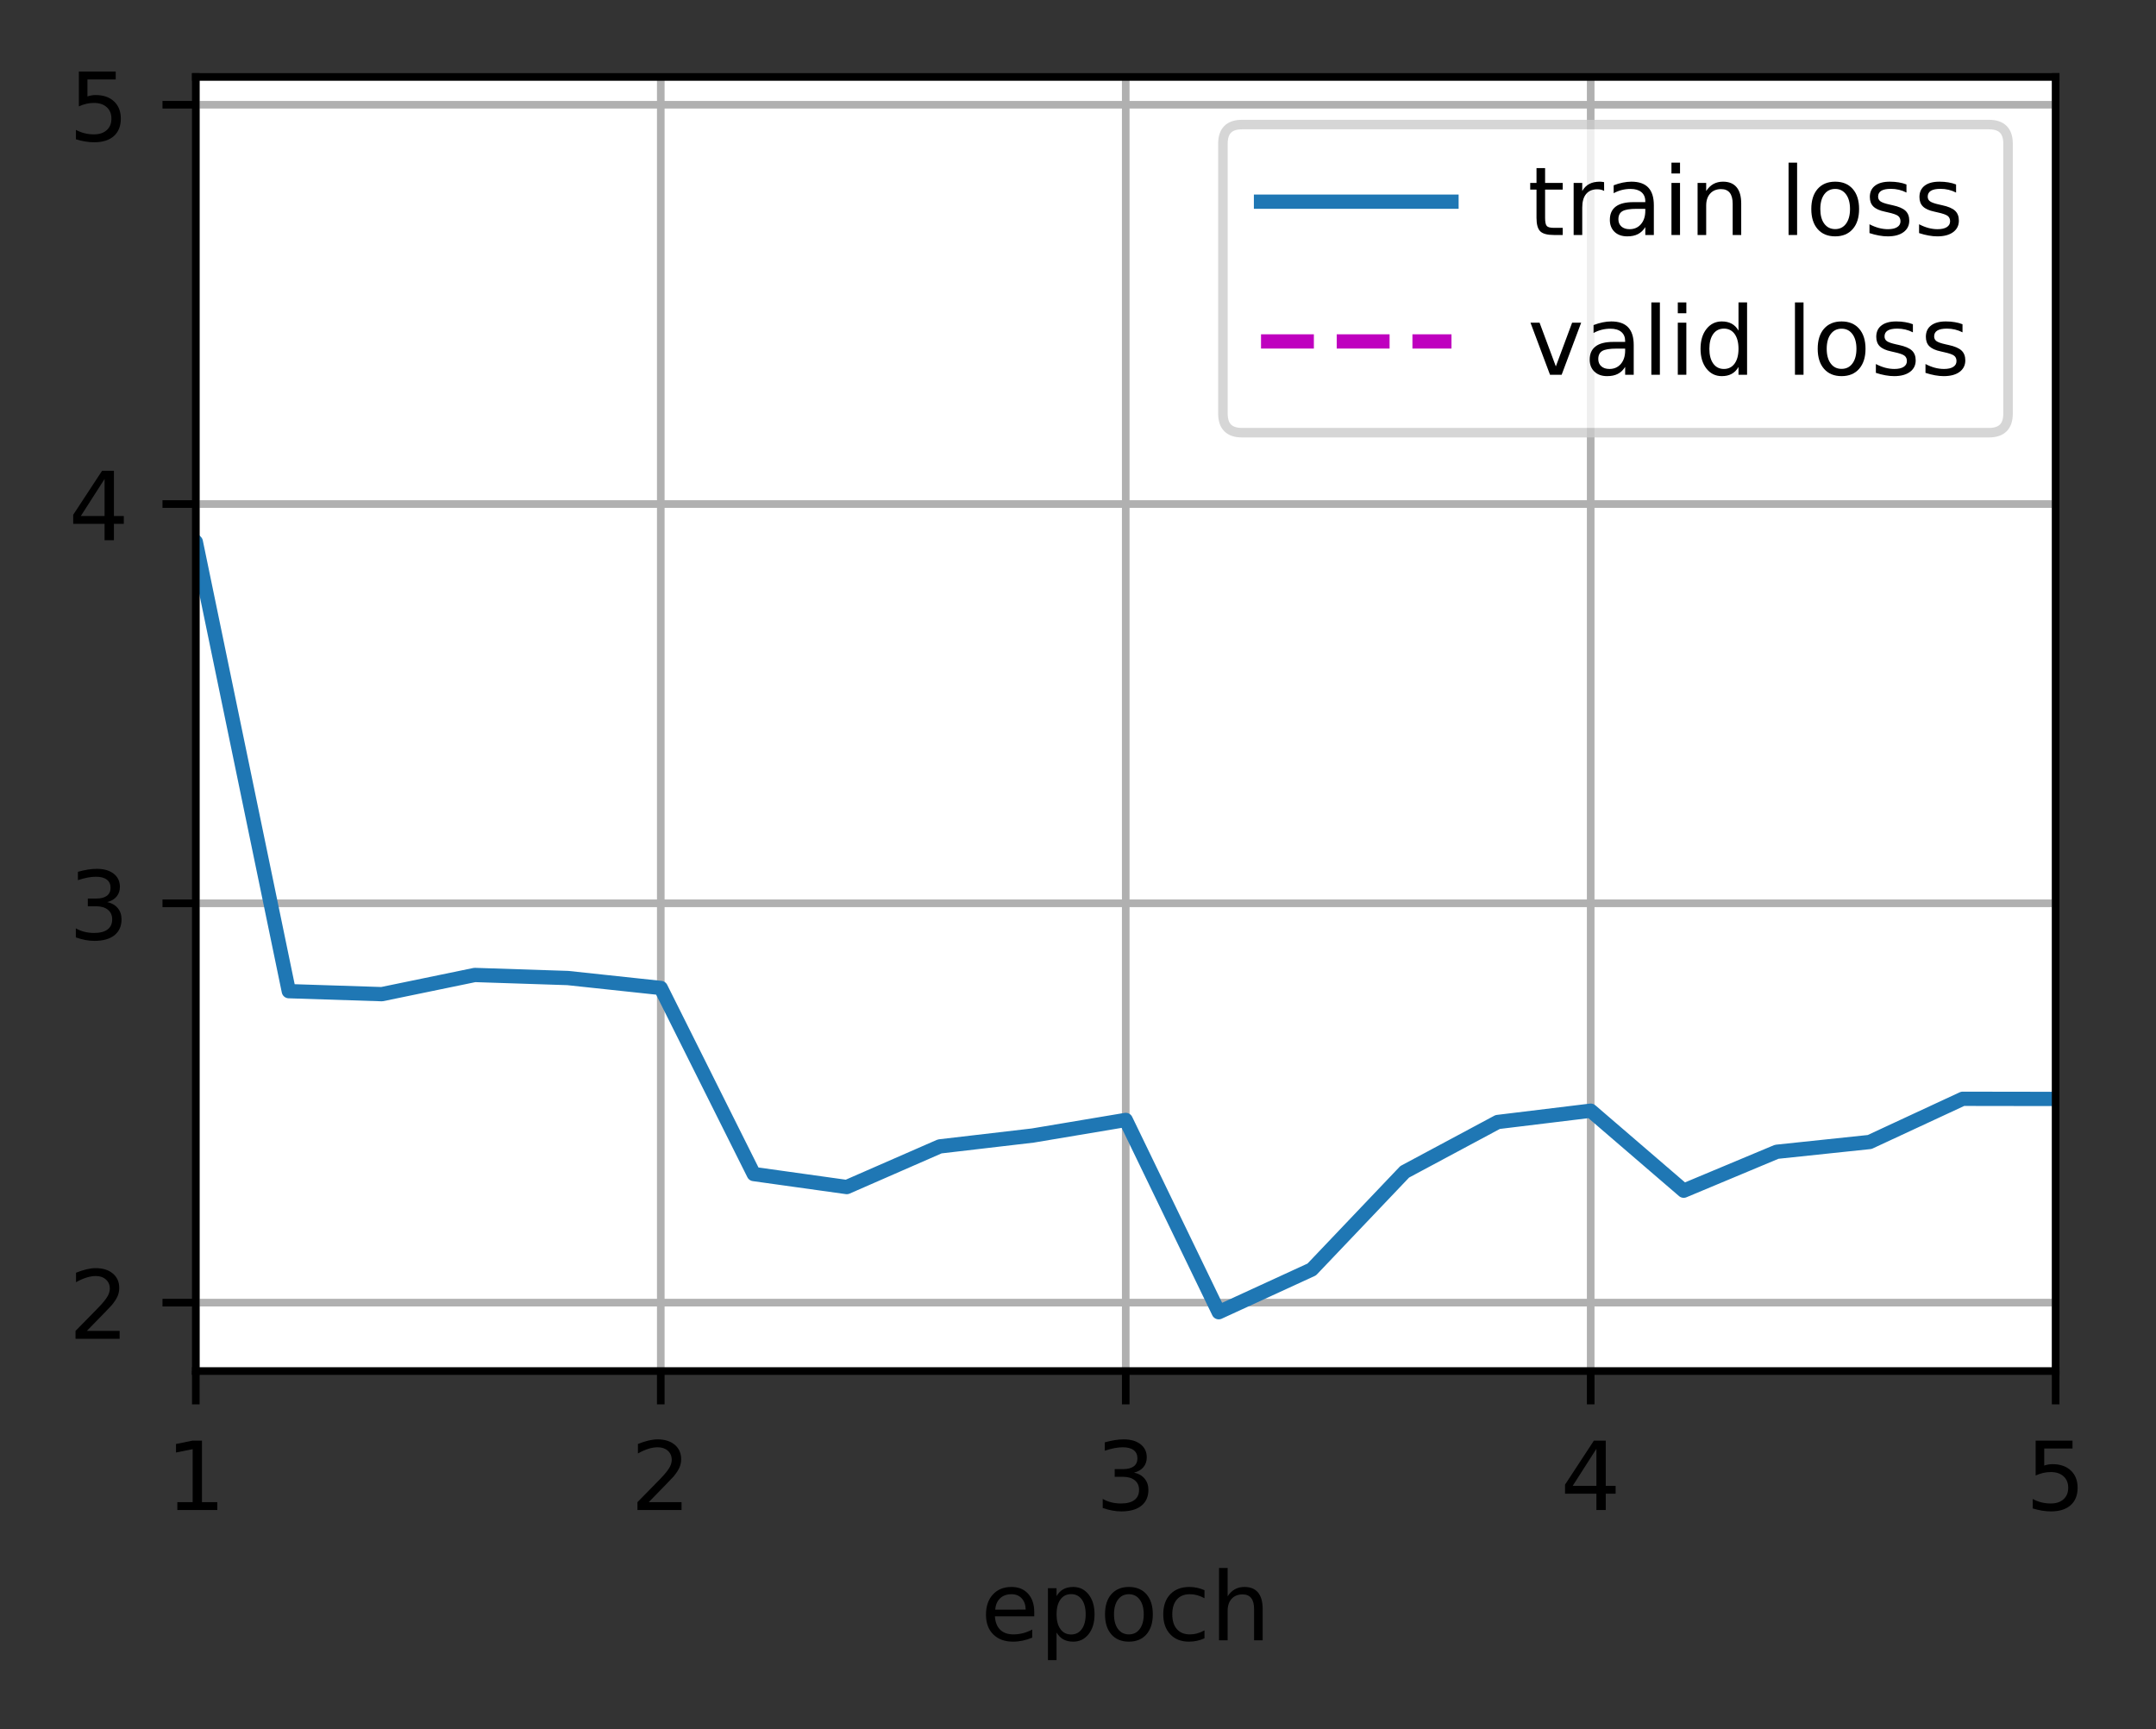 <?xml version="1.0" encoding="UTF-8"?>
<svg xmlns="http://www.w3.org/2000/svg" xmlns:xlink="http://www.w3.org/1999/xlink" width="283pt" height="227pt" viewBox="0 0 283 227" version="1.1">
<rect x="0" y="0" width="283" height="227" fill="#333333" stroke="none"/>
<defs>
<clipPath id="clip1">
  <path d="M 25.703 10.102 L 27 10.102 L 27 179.977 L 25.703 179.977 Z M 25.703 10.102 "/>
</clipPath>
<clipPath id="clip2">
  <path d="M 86 10.102 L 88 10.102 L 88 179.977 L 86 179.977 Z M 86 10.102 "/>
</clipPath>
<clipPath id="clip3">
  <path d="M 147 10.102 L 149 10.102 L 149 179.977 L 147 179.977 Z M 147 10.102 "/>
</clipPath>
<clipPath id="clip4">
  <path d="M 208 10.102 L 210 10.102 L 210 179.977 L 208 179.977 Z M 208 10.102 "/>
</clipPath>
<clipPath id="clip5">
  <path d="M 269 10.102 L 269.828 10.102 L 269.828 179.977 L 269 179.977 Z M 269 10.102 "/>
</clipPath>
<clipPath id="clip6">
  <path d="M 25.703 170 L 269.828 170 L 269.828 172 L 25.703 172 Z M 25.703 170 "/>
</clipPath>
<clipPath id="clip7">
  <path d="M 25.703 117 L 269.828 117 L 269.828 120 L 25.703 120 Z M 25.703 117 "/>
</clipPath>
<clipPath id="clip8">
  <path d="M 25.703 65 L 269.828 65 L 269.828 67 L 25.703 67 Z M 25.703 65 "/>
</clipPath>
<clipPath id="clip9">
  <path d="M 25.703 13 L 269.828 13 L 269.828 15 L 25.703 15 Z M 25.703 13 "/>
</clipPath>
<clipPath id="clip10">
  <path d="M 25.703 44 L 269.828 44 L 269.828 174 L 25.703 174 Z M 25.703 44 "/>
</clipPath>
<filter id="alpha" filterUnits="objectBoundingBox" x="0%" y="0%" width="100%" height="100%">
  <feColorMatrix type="matrix" in="SourceGraphic" values="0 0 0 0 1 0 0 0 0 1 0 0 0 0 1 0 0 0 1 0"/>
</filter>
<mask id="mask0">
  <g filter="url(#alpha)">
<rect x="0" y="0" width="283" height="227" style="fill:rgb(0%,0%,0%);fill-opacity:0.8;stroke:none;"/>
  </g>
</mask>
<clipPath id="clip11">
  <rect width="283" height="227"/>
</clipPath>
<g id="surface6" clip-path="url(#clip11)">
<path style="fill-rule:nonzero;fill:rgb(100%,100%,100%);fill-opacity:1;stroke-width:1;stroke-linecap:butt;stroke-linejoin:miter;stroke:rgb(80%,80%,80%);stroke-opacity:1;stroke-miterlimit:4;" d="M 130.419 45.438 L 208.863 45.438 C 210.197 45.438 210.863 44.772 210.863 43.438 L 210.863 15.081 C 210.863 13.747 210.197 13.081 208.863 13.081 L 130.419 13.081 C 129.084 13.081 128.419 13.747 128.419 15.081 L 128.419 43.438 C 128.419 44.772 129.084 45.438 130.419 45.438 Z M 130.419 45.438 " transform="matrix(1.25,0,0,1.25,0,0)"/>
</g>
</defs>
<g id="surface1">
<path style=" stroke:none;fill-rule:nonzero;fill:rgb(100%,100%,100%);fill-opacity:1;" d="M 25.703 179.977 L 269.828 179.977 L 269.828 10.102 L 25.703 10.102 Z M 25.703 179.977 "/>
<g clip-path="url(#clip1)" clip-rule="nonzero">
<path style="fill:none;stroke-width:0.8;stroke-linecap:square;stroke-linejoin:round;stroke:rgb(69.02%,69.02%,69.02%);stroke-opacity:1;stroke-miterlimit:4;" d="M 20.562 143.981 L 20.562 8.081 " transform="matrix(1.25,0,0,1.25,0,0)"/>
</g>
<path style="fill:none;stroke-width:0.8;stroke-linecap:butt;stroke-linejoin:round;stroke:rgb(0%,0%,0%);stroke-opacity:1;stroke-miterlimit:4;" d="M 0 0 L 0 3.5 " transform="matrix(1.25,0,0,1.25,25.703,179.977)"/>
<path style=" stroke:none;fill-rule:nonzero;fill:rgb(0%,0%,0%);fill-opacity:1;" d="M 23.277 197.188 L 25.289 197.188 L 25.289 190.234 L 23.102 190.672 L 23.102 189.551 L 25.281 189.109 L 26.512 189.109 L 26.512 197.188 L 28.523 197.188 L 28.523 198.223 L 23.277 198.223 Z M 23.277 197.188 "/>
<g clip-path="url(#clip2)" clip-rule="nonzero">
<path style="fill:none;stroke-width:0.8;stroke-linecap:square;stroke-linejoin:round;stroke:rgb(69.02%,69.02%,69.02%);stroke-opacity:1;stroke-miterlimit:4;" d="M 69.388 143.981 L 69.388 8.081 " transform="matrix(1.25,0,0,1.25,0,0)"/>
</g>
<path style="fill:none;stroke-width:0.8;stroke-linecap:butt;stroke-linejoin:round;stroke:rgb(0%,0%,0%);stroke-opacity:1;stroke-miterlimit:4;" d="M 0 0 L 0 3.5 " transform="matrix(1.25,0,0,1.25,86.734,179.977)"/>
<path style=" stroke:none;fill-rule:nonzero;fill:rgb(0%,0%,0%);fill-opacity:1;" d="M 85.156 197.188 L 89.461 197.188 L 89.461 198.223 L 83.672 198.223 L 83.672 197.188 C 84.141 196.703 84.777 196.055 85.586 195.238 C 86.395 194.422 86.902 193.895 87.109 193.656 C 87.504 193.215 87.781 192.84 87.938 192.531 C 88.094 192.227 88.172 191.922 88.172 191.625 C 88.172 191.141 88 190.746 87.664 190.441 C 87.32 190.137 86.879 189.984 86.336 189.984 C 85.945 189.984 85.539 190.051 85.109 190.184 C 84.68 190.32 84.223 190.523 83.734 190.797 L 83.734 189.551 C 84.23 189.352 84.695 189.199 85.125 189.098 C 85.559 188.996 85.953 188.945 86.312 188.945 C 87.254 188.945 88.008 189.184 88.57 189.656 C 89.129 190.129 89.41 190.758 89.41 191.547 C 89.41 191.922 89.34 192.277 89.199 192.613 C 89.059 192.949 88.805 193.344 88.434 193.797 C 88.332 193.918 88.008 194.258 87.461 194.82 C 86.918 195.387 86.148 196.176 85.156 197.188 Z M 85.156 197.188 "/>
<g clip-path="url(#clip3)" clip-rule="nonzero">
<path style="fill:none;stroke-width:0.8;stroke-linecap:square;stroke-linejoin:round;stroke:rgb(69.02%,69.02%,69.02%);stroke-opacity:1;stroke-miterlimit:4;" d="M 118.213 143.981 L 118.213 8.081 " transform="matrix(1.25,0,0,1.25,0,0)"/>
</g>
<path style="fill:none;stroke-width:0.8;stroke-linecap:butt;stroke-linejoin:round;stroke:rgb(0%,0%,0%);stroke-opacity:1;stroke-miterlimit:4;" d="M 0 0 L 0 3.5 " transform="matrix(1.25,0,0,1.25,147.766,179.977)"/>
<path style=" stroke:none;fill-rule:nonzero;fill:rgb(0%,0%,0%);fill-opacity:1;" d="M 148.859 193.309 C 149.453 193.438 149.91 193.699 150.242 194.098 C 150.574 194.496 150.742 194.988 150.742 195.574 C 150.742 196.473 150.43 197.172 149.812 197.664 C 149.195 198.156 148.316 198.402 147.176 198.402 C 146.793 198.402 146.402 198.363 145.996 198.289 C 145.59 198.215 145.172 198.102 144.742 197.949 L 144.742 196.758 C 145.082 196.957 145.457 197.109 145.863 197.211 C 146.27 197.312 146.695 197.363 147.141 197.363 C 147.914 197.363 148.5 197.211 148.906 196.906 C 149.312 196.602 149.516 196.156 149.516 195.574 C 149.516 195.039 149.324 194.617 148.949 194.316 C 148.574 194.012 148.051 193.859 147.379 193.859 L 146.316 193.859 L 146.316 192.848 L 147.43 192.848 C 148.031 192.848 148.496 192.727 148.82 192.484 C 149.141 192.242 149.301 191.895 149.301 191.438 C 149.301 190.969 149.133 190.609 148.805 190.359 C 148.473 190.109 147.996 189.984 147.379 189.984 C 147.039 189.984 146.68 190.02 146.289 190.094 C 145.906 190.168 145.48 190.281 145.016 190.434 L 145.016 189.336 C 145.484 189.207 145.922 189.109 146.332 189.043 C 146.742 188.98 147.125 188.945 147.488 188.945 C 148.426 188.945 149.164 189.16 149.711 189.586 C 150.254 190.012 150.527 190.586 150.527 191.309 C 150.527 191.812 150.383 192.238 150.094 192.586 C 149.805 192.934 149.395 193.176 148.859 193.309 Z M 148.859 193.309 "/>
<g clip-path="url(#clip4)" clip-rule="nonzero">
<path style="fill:none;stroke-width:0.8;stroke-linecap:square;stroke-linejoin:round;stroke:rgb(69.02%,69.02%,69.02%);stroke-opacity:1;stroke-miterlimit:4;" d="M 167.037 143.981 L 167.037 8.081 " transform="matrix(1.25,0,0,1.25,0,0)"/>
</g>
<path style="fill:none;stroke-width:0.8;stroke-linecap:butt;stroke-linejoin:round;stroke:rgb(0%,0%,0%);stroke-opacity:1;stroke-miterlimit:4;" d="M 0 0 L 0 3.5 " transform="matrix(1.25,0,0,1.25,208.797,179.977)"/>
<path style=" stroke:none;fill-rule:nonzero;fill:rgb(0%,0%,0%);fill-opacity:1;" d="M 209.547 190.184 L 206.43 195.051 L 209.547 195.051 Z M 209.219 189.109 L 210.773 189.109 L 210.773 195.051 L 212.07 195.051 L 212.07 196.074 L 210.773 196.074 L 210.773 198.223 L 209.547 198.223 L 209.547 196.074 L 205.43 196.074 L 205.43 194.887 Z M 209.219 189.109 "/>
<g clip-path="url(#clip5)" clip-rule="nonzero">
<path style="fill:none;stroke-width:0.8;stroke-linecap:square;stroke-linejoin:round;stroke:rgb(69.02%,69.02%,69.02%);stroke-opacity:1;stroke-miterlimit:4;" d="M 215.863 143.981 L 215.863 8.081 " transform="matrix(1.25,0,0,1.25,0,0)"/>
</g>
<path style="fill:none;stroke-width:0.8;stroke-linecap:butt;stroke-linejoin:round;stroke:rgb(0%,0%,0%);stroke-opacity:1;stroke-miterlimit:4;" d="M 0 0 L 0 3.5 " transform="matrix(1.25,0,0,1.25,269.828,179.977)"/>
<path style=" stroke:none;fill-rule:nonzero;fill:rgb(0%,0%,0%);fill-opacity:1;" d="M 267.203 189.109 L 272.039 189.109 L 272.039 190.148 L 268.328 190.148 L 268.328 192.383 C 268.508 192.32 268.688 192.277 268.867 192.246 C 269.047 192.215 269.227 192.199 269.406 192.199 C 270.422 192.199 271.227 192.48 271.82 193.035 C 272.414 193.594 272.711 194.348 272.711 195.301 C 272.711 196.281 272.406 197.043 271.797 197.586 C 271.188 198.129 270.324 198.402 269.215 198.402 C 268.832 198.402 268.441 198.371 268.047 198.305 C 267.648 198.238 267.238 198.141 266.816 198.012 L 266.816 196.77 C 267.184 196.969 267.562 197.117 267.953 197.215 C 268.344 197.312 268.754 197.363 269.188 197.363 C 269.895 197.363 270.453 197.18 270.859 196.809 C 271.273 196.438 271.477 195.938 271.477 195.301 C 271.477 194.668 271.273 194.164 270.859 193.793 C 270.453 193.422 269.895 193.238 269.188 193.238 C 268.859 193.238 268.531 193.273 268.203 193.348 C 267.875 193.422 267.543 193.535 267.203 193.688 Z M 267.203 189.109 "/>
<path style=" stroke:none;fill-rule:nonzero;fill:rgb(0%,0%,0%);fill-opacity:1;" d="M 135.758 211.621 L 135.758 212.172 L 130.594 212.172 C 130.641 212.945 130.875 213.535 131.289 213.938 C 131.707 214.344 132.289 214.547 133.031 214.547 C 133.465 214.547 133.883 214.492 134.289 214.387 C 134.691 214.281 135.094 214.125 135.492 213.91 L 135.492 214.973 C 135.09 215.145 134.676 215.273 134.254 215.363 C 133.832 215.453 133.402 215.5 132.969 215.5 C 131.875 215.5 131.012 215.184 130.375 214.547 C 129.738 213.914 129.422 213.055 129.422 211.969 C 129.422 210.852 129.723 209.965 130.328 209.309 C 130.93 208.652 131.746 208.32 132.773 208.32 C 133.691 208.32 134.418 208.617 134.953 209.211 C 135.488 209.801 135.758 210.605 135.758 211.621 Z M 134.633 211.293 C 134.625 210.68 134.453 210.191 134.117 209.824 C 133.781 209.457 133.336 209.273 132.781 209.273 C 132.156 209.273 131.656 209.449 131.281 209.805 C 130.902 210.16 130.688 210.656 130.629 211.301 Z M 134.633 211.293 "/>
<path style=" stroke:none;fill-rule:nonzero;fill:rgb(0%,0%,0%);fill-opacity:1;" d="M 138.684 214.297 L 138.684 217.922 L 137.555 217.922 L 137.555 208.484 L 138.684 208.484 L 138.684 209.523 C 138.922 209.117 139.219 208.816 139.578 208.617 C 139.941 208.422 140.371 208.32 140.871 208.32 C 141.699 208.32 142.375 208.652 142.895 209.309 C 143.414 209.969 143.672 210.836 143.672 211.91 C 143.672 212.984 143.414 213.852 142.895 214.512 C 142.375 215.172 141.699 215.5 140.871 215.5 C 140.371 215.5 139.941 215.402 139.578 215.203 C 139.219 215.004 138.922 214.703 138.684 214.297 Z M 142.508 211.91 C 142.508 211.086 142.336 210.438 141.996 209.965 C 141.656 209.496 141.191 209.262 140.598 209.262 C 140 209.262 139.535 209.496 139.195 209.965 C 138.855 210.438 138.684 211.086 138.684 211.91 C 138.684 212.734 138.855 213.383 139.195 213.852 C 139.535 214.324 140 214.559 140.598 214.559 C 141.191 214.559 141.656 214.324 141.996 213.852 C 142.336 213.383 142.508 212.734 142.508 211.91 Z M 142.508 211.91 "/>
<path style=" stroke:none;fill-rule:nonzero;fill:rgb(0%,0%,0%);fill-opacity:1;" d="M 148.18 209.273 C 147.578 209.273 147.105 209.508 146.754 209.977 C 146.402 210.449 146.227 211.094 146.227 211.91 C 146.227 212.727 146.402 213.371 146.75 213.84 C 147.098 214.312 147.578 214.547 148.18 214.547 C 148.781 214.547 149.254 214.312 149.602 213.84 C 149.953 213.367 150.129 212.723 150.129 211.91 C 150.129 211.102 149.953 210.457 149.602 209.984 C 149.254 209.512 148.781 209.273 148.18 209.273 Z M 148.18 208.32 C 149.156 208.32 149.926 208.641 150.484 209.273 C 151.039 209.91 151.32 210.789 151.32 211.91 C 151.32 213.027 151.039 213.906 150.484 214.543 C 149.926 215.18 149.156 215.5 148.18 215.5 C 147.203 215.5 146.434 215.18 145.875 214.543 C 145.32 213.906 145.047 213.027 145.047 211.91 C 145.047 210.789 145.32 209.91 145.875 209.273 C 146.434 208.641 147.203 208.32 148.18 208.32 Z M 148.18 208.32 "/>
<path style=" stroke:none;fill-rule:nonzero;fill:rgb(0%,0%,0%);fill-opacity:1;" d="M 158.102 208.746 L 158.102 209.797 C 157.781 209.621 157.465 209.492 157.145 209.402 C 156.828 209.316 156.504 209.273 156.18 209.273 C 155.449 209.273 154.883 209.504 154.48 209.965 C 154.078 210.426 153.875 211.074 153.875 211.91 C 153.875 212.746 154.078 213.395 154.48 213.855 C 154.883 214.316 155.449 214.547 156.18 214.547 C 156.504 214.547 156.828 214.504 157.145 214.414 C 157.465 214.328 157.781 214.195 158.102 214.02 L 158.102 215.059 C 157.785 215.207 157.461 215.316 157.125 215.387 C 156.793 215.461 156.434 215.5 156.055 215.5 C 155.027 215.5 154.207 215.176 153.602 214.527 C 152.996 213.883 152.691 213.008 152.691 211.91 C 152.691 210.797 153 209.918 153.609 209.281 C 154.223 208.641 155.062 208.32 156.129 208.32 C 156.477 208.32 156.812 208.359 157.141 208.43 C 157.473 208.5 157.789 208.605 158.102 208.746 Z M 158.102 208.746 "/>
<path style=" stroke:none;fill-rule:nonzero;fill:rgb(0%,0%,0%);fill-opacity:1;" d="M 165.738 211.195 L 165.738 215.32 L 164.613 215.32 L 164.613 211.23 C 164.613 210.586 164.488 210.102 164.234 209.781 C 163.984 209.461 163.605 209.297 163.102 209.297 C 162.492 209.297 162.016 209.492 161.664 209.879 C 161.316 210.266 161.141 210.789 161.141 211.457 L 161.141 215.32 L 160.012 215.32 L 160.012 205.824 L 161.141 205.824 L 161.141 209.547 C 161.41 209.137 161.727 208.828 162.09 208.625 C 162.453 208.422 162.875 208.32 163.352 208.32 C 164.137 208.32 164.73 208.566 165.133 209.051 C 165.535 209.535 165.738 210.25 165.738 211.195 Z M 165.738 211.195 "/>
<g clip-path="url(#clip6)" clip-rule="nonzero">
<path style="fill:none;stroke-width:0.8;stroke-linecap:square;stroke-linejoin:round;stroke:rgb(69.02%,69.02%,69.02%);stroke-opacity:1;stroke-miterlimit:4;" d="M 20.562 136.797 L 215.863 136.797 " transform="matrix(1.25,0,0,1.25,0,0)"/>
</g>
<path style="fill:none;stroke-width:0.8;stroke-linecap:butt;stroke-linejoin:round;stroke:rgb(0%,0%,0%);stroke-opacity:1;stroke-miterlimit:4;" d="M 0 0 L -3.5 0 " transform="matrix(1.25,0,0,1.25,25.703,170.995)"/>
<path style=" stroke:none;fill-rule:nonzero;fill:rgb(0%,0%,0%);fill-opacity:1;" d="M 11.398 174.707 L 15.703 174.707 L 15.703 175.746 L 9.914 175.746 L 9.914 174.707 C 10.383 174.223 11.02 173.574 11.828 172.758 C 12.637 171.941 13.145 171.414 13.352 171.18 C 13.746 170.734 14.023 170.359 14.18 170.055 C 14.336 169.746 14.414 169.445 14.414 169.148 C 14.414 168.664 14.242 168.27 13.906 167.965 C 13.562 167.656 13.121 167.504 12.578 167.504 C 12.188 167.504 11.781 167.57 11.352 167.707 C 10.922 167.84 10.465 168.043 9.977 168.316 L 9.977 167.07 C 10.473 166.871 10.938 166.723 11.367 166.621 C 11.801 166.52 12.195 166.469 12.555 166.469 C 13.496 166.469 14.25 166.703 14.812 167.176 C 15.371 167.648 15.652 168.277 15.652 169.066 C 15.652 169.441 15.582 169.797 15.441 170.133 C 15.301 170.469 15.047 170.863 14.676 171.32 C 14.574 171.438 14.25 171.777 13.703 172.344 C 13.16 172.906 12.391 173.695 11.398 174.707 Z M 11.398 174.707 "/>
<g clip-path="url(#clip7)" clip-rule="nonzero">
<path style="fill:none;stroke-width:0.8;stroke-linecap:square;stroke-linejoin:round;stroke:rgb(69.02%,69.02%,69.02%);stroke-opacity:1;stroke-miterlimit:4;" d="M 20.562 94.862 L 215.863 94.862 " transform="matrix(1.25,0,0,1.25,0,0)"/>
</g>
<path style="fill:none;stroke-width:0.8;stroke-linecap:butt;stroke-linejoin:round;stroke:rgb(0%,0%,0%);stroke-opacity:1;stroke-miterlimit:4;" d="M 0 -0.002 L -3.5 -0.002 " transform="matrix(1.25,0,0,1.25,25.703,118.58)"/>
<path style=" stroke:none;fill-rule:nonzero;fill:rgb(0%,0%,0%);fill-opacity:1;" d="M 14.07 118.414 C 14.664 118.543 15.121 118.805 15.453 119.203 C 15.785 119.602 15.953 120.094 15.953 120.68 C 15.953 121.578 15.641 122.273 15.023 122.77 C 14.406 123.262 13.527 123.508 12.387 123.508 C 12.004 123.508 11.613 123.469 11.207 123.395 C 10.801 123.316 10.383 123.203 9.953 123.055 L 9.953 121.863 C 10.293 122.062 10.668 122.215 11.074 122.316 C 11.48 122.418 11.906 122.469 12.352 122.469 C 13.125 122.469 13.711 122.316 14.117 122.012 C 14.523 121.707 14.727 121.262 14.727 120.68 C 14.727 120.145 14.535 119.723 14.16 119.422 C 13.785 119.117 13.262 118.965 12.59 118.965 L 11.527 118.965 L 11.527 117.953 L 12.641 117.953 C 13.242 117.953 13.707 117.832 14.031 117.59 C 14.352 117.348 14.512 116.996 14.512 116.543 C 14.512 116.074 14.344 115.715 14.016 115.465 C 13.684 115.215 13.207 115.09 12.59 115.09 C 12.25 115.09 11.891 115.125 11.5 115.199 C 11.117 115.273 10.691 115.387 10.227 115.539 L 10.227 114.441 C 10.695 114.312 11.133 114.215 11.543 114.148 C 11.953 114.086 12.336 114.051 12.699 114.051 C 13.637 114.051 14.375 114.266 14.922 114.691 C 15.465 115.113 15.738 115.688 15.738 116.414 C 15.738 116.918 15.594 117.344 15.305 117.691 C 15.016 118.039 14.605 118.281 14.07 118.414 Z M 14.07 118.414 "/>
<g clip-path="url(#clip8)" clip-rule="nonzero">
<path style="fill:none;stroke-width:0.8;stroke-linecap:square;stroke-linejoin:round;stroke:rgb(69.02%,69.02%,69.02%);stroke-opacity:1;stroke-miterlimit:4;" d="M 20.562 52.931 L 215.863 52.931 " transform="matrix(1.25,0,0,1.25,0,0)"/>
</g>
<path style="fill:none;stroke-width:0.8;stroke-linecap:butt;stroke-linejoin:round;stroke:rgb(0%,0%,0%);stroke-opacity:1;stroke-miterlimit:4;" d="M 0 -0 L -3.5 -0 " transform="matrix(1.25,0,0,1.25,25.703,66.165)"/>
<path style=" stroke:none;fill-rule:nonzero;fill:rgb(0%,0%,0%);fill-opacity:1;" d="M 13.727 62.875 L 10.609 67.738 L 13.727 67.738 Z M 13.398 61.801 L 14.953 61.801 L 14.953 67.738 L 16.25 67.738 L 16.25 68.766 L 14.953 68.766 L 14.953 70.914 L 13.727 70.914 L 13.727 68.766 L 9.609 68.766 L 9.609 67.574 Z M 13.398 61.801 "/>
<g clip-path="url(#clip9)" clip-rule="nonzero">
<path style="fill:none;stroke-width:0.8;stroke-linecap:square;stroke-linejoin:round;stroke:rgb(69.02%,69.02%,69.02%);stroke-opacity:1;stroke-miterlimit:4;" d="M 20.562 11 L 215.863 11 " transform="matrix(1.25,0,0,1.25,0,0)"/>
</g>
<path style="fill:none;stroke-width:0.8;stroke-linecap:butt;stroke-linejoin:round;stroke:rgb(0%,0%,0%);stroke-opacity:1;stroke-miterlimit:4;" d="M 0 0.001 L -3.5 0.001 " transform="matrix(1.25,0,0,1.25,25.703,13.749)"/>
<path style=" stroke:none;fill-rule:nonzero;fill:rgb(0%,0%,0%);fill-opacity:1;" d="M 10.352 9.387 L 15.188 9.387 L 15.188 10.426 L 11.477 10.426 L 11.477 12.656 C 11.656 12.594 11.836 12.551 12.016 12.52 C 12.195 12.488 12.375 12.477 12.555 12.477 C 13.57 12.477 14.375 12.754 14.969 13.312 C 15.562 13.867 15.859 14.621 15.859 15.574 C 15.859 16.555 15.555 17.316 14.945 17.863 C 14.336 18.406 13.473 18.676 12.363 18.676 C 11.98 18.676 11.59 18.645 11.195 18.578 C 10.797 18.512 10.387 18.414 9.965 18.285 L 9.965 17.047 C 10.332 17.246 10.711 17.395 11.102 17.492 C 11.492 17.59 11.902 17.637 12.336 17.637 C 13.043 17.637 13.602 17.453 14.008 17.082 C 14.422 16.711 14.625 16.211 14.625 15.574 C 14.625 14.941 14.422 14.438 14.008 14.07 C 13.602 13.699 13.043 13.512 12.336 13.512 C 12.008 13.512 11.68 13.547 11.352 13.621 C 11.023 13.695 10.691 13.809 10.352 13.965 Z M 10.352 9.387 "/>
<g clip-path="url(#clip10)" clip-rule="nonzero">
<path style="fill:none;stroke-width:1.5;stroke-linecap:square;stroke-linejoin:round;stroke:rgb(12.157%,46.667%,70.588%);stroke-opacity:1;stroke-miterlimit:4;" d="M -1 36.603 L 1.031 39.247 L 10.797 46.831 L 20.562 56.906 L 30.328 104.088 L 40.094 104.403 L 49.856 102.388 L 59.622 102.709 L 69.388 103.753 L 79.153 123.294 L 88.919 124.659 L 98.681 120.391 L 108.447 119.25 L 118.213 117.612 L 127.978 137.803 L 137.744 133.316 L 147.506 123.059 L 157.272 117.828 L 167.037 116.641 L 176.803 125.041 L 186.569 120.956 L 196.331 119.928 L 206.097 115.391 L 215.863 115.406 " transform="matrix(1.25,0,0,1.25,0,0)"/>
</g>
<path style="fill:none;stroke-width:0.8;stroke-linecap:square;stroke-linejoin:miter;stroke:rgb(0%,0%,0%);stroke-opacity:1;stroke-miterlimit:4;" d="M 20.562 143.981 L 20.562 8.081 " transform="matrix(1.25,0,0,1.25,0,0)"/>
<path style="fill:none;stroke-width:0.8;stroke-linecap:square;stroke-linejoin:miter;stroke:rgb(0%,0%,0%);stroke-opacity:1;stroke-miterlimit:4;" d="M 215.863 143.981 L 215.863 8.081 " transform="matrix(1.25,0,0,1.25,0,0)"/>
<path style="fill:none;stroke-width:0.8;stroke-linecap:square;stroke-linejoin:miter;stroke:rgb(0%,0%,0%);stroke-opacity:1;stroke-miterlimit:4;" d="M 20.562 143.981 L 215.863 143.981 " transform="matrix(1.25,0,0,1.25,0,0)"/>
<path style="fill:none;stroke-width:0.8;stroke-linecap:square;stroke-linejoin:miter;stroke:rgb(0%,0%,0%);stroke-opacity:1;stroke-miterlimit:4;" d="M 20.562 8.081 L 215.863 8.081 " transform="matrix(1.25,0,0,1.25,0,0)"/>
<use xlink:href="#surface6" mask="url(#mask0)"/>
<path style="fill:none;stroke-width:1.5;stroke-linecap:square;stroke-linejoin:round;stroke:rgb(12.157%,46.667%,70.588%);stroke-opacity:1;stroke-miterlimit:4;" d="M 132.419 21.178 L 152.419 21.178 " transform="matrix(1.25,0,0,1.25,0,0)"/>
<path style=" stroke:none;fill-rule:nonzero;fill:rgb(0%,0%,0%);fill-opacity:1;" d="M 202.812 22.07 L 202.812 24.012 L 205.125 24.012 L 205.125 24.887 L 202.812 24.887 L 202.812 28.598 C 202.812 29.156 202.887 29.512 203.039 29.672 C 203.191 29.832 203.504 29.91 203.973 29.91 L 205.125 29.91 L 205.125 30.848 L 203.973 30.848 C 203.105 30.848 202.504 30.688 202.176 30.363 C 201.848 30.039 201.684 29.453 201.684 28.598 L 201.684 24.887 L 200.859 24.887 L 200.859 24.012 L 201.684 24.012 L 201.684 22.07 Z M 202.812 22.07 "/>
<path style=" stroke:none;fill-rule:nonzero;fill:rgb(0%,0%,0%);fill-opacity:1;" d="M 210.562 25.062 C 210.434 24.988 210.297 24.938 210.148 24.902 C 210 24.867 209.836 24.848 209.66 24.848 C 209.023 24.848 208.535 25.055 208.195 25.469 C 207.855 25.883 207.688 26.473 207.688 27.246 L 207.688 30.848 L 206.559 30.848 L 206.559 24.012 L 207.688 24.012 L 207.688 25.074 C 207.922 24.66 208.23 24.352 208.609 24.152 C 208.988 23.949 209.449 23.848 209.988 23.848 C 210.066 23.848 210.152 23.855 210.246 23.863 C 210.34 23.875 210.441 23.891 210.555 23.91 Z M 210.562 25.062 "/>
<path style=" stroke:none;fill-rule:nonzero;fill:rgb(0%,0%,0%);fill-opacity:1;" d="M 214.848 27.414 C 213.938 27.414 213.309 27.516 212.961 27.723 C 212.609 27.93 212.434 28.285 212.434 28.785 C 212.434 29.184 212.566 29.5 212.828 29.734 C 213.094 29.969 213.449 30.086 213.898 30.086 C 214.523 30.086 215.023 29.863 215.398 29.422 C 215.777 28.98 215.965 28.395 215.965 27.664 L 215.965 27.414 Z M 217.086 26.949 L 217.086 30.848 L 215.965 30.848 L 215.965 29.812 C 215.707 30.227 215.387 30.531 215.004 30.73 C 214.621 30.93 214.152 31.027 213.602 31.027 C 212.902 31.027 212.344 30.832 211.93 30.438 C 211.52 30.043 211.312 29.52 211.312 28.859 C 211.312 28.09 211.57 27.512 212.082 27.121 C 212.598 26.73 213.367 26.535 214.387 26.535 L 215.965 26.535 L 215.965 26.422 C 215.965 25.906 215.793 25.508 215.453 25.223 C 215.113 24.941 214.637 24.801 214.023 24.801 C 213.633 24.801 213.25 24.848 212.879 24.941 C 212.512 25.035 212.156 25.176 211.812 25.363 L 211.812 24.324 C 212.223 24.164 212.621 24.047 213.008 23.969 C 213.395 23.891 213.773 23.848 214.137 23.848 C 215.129 23.848 215.867 24.105 216.355 24.617 C 216.844 25.129 217.086 25.906 217.086 26.949 Z M 217.086 26.949 "/>
<path style=" stroke:none;fill-rule:nonzero;fill:rgb(0%,0%,0%);fill-opacity:1;" d="M 219.398 24.012 L 220.523 24.012 L 220.523 30.848 L 219.398 30.848 Z M 219.398 21.352 L 220.523 21.352 L 220.523 22.773 L 219.398 22.773 Z M 219.398 21.352 "/>
<path style=" stroke:none;fill-rule:nonzero;fill:rgb(0%,0%,0%);fill-opacity:1;" d="M 228.555 26.723 L 228.555 30.848 L 227.434 30.848 L 227.434 26.758 C 227.434 26.113 227.305 25.629 227.055 25.309 C 226.801 24.988 226.422 24.824 225.918 24.824 C 225.312 24.824 224.832 25.02 224.484 25.406 C 224.133 25.793 223.957 26.316 223.957 26.984 L 223.957 30.848 L 222.828 30.848 L 222.828 24.012 L 223.957 24.012 L 223.957 25.074 C 224.227 24.664 224.543 24.355 224.906 24.152 C 225.273 23.949 225.691 23.848 226.168 23.848 C 226.953 23.848 227.547 24.094 227.949 24.578 C 228.355 25.062 228.555 25.777 228.555 26.723 Z M 228.555 26.723 "/>
<path style=" stroke:none;fill-rule:nonzero;fill:rgb(0%,0%,0%);fill-opacity:1;" d="M 234.77 21.352 L 235.891 21.352 L 235.891 30.848 L 234.77 30.848 Z M 234.77 21.352 "/>
<path style=" stroke:none;fill-rule:nonzero;fill:rgb(0%,0%,0%);fill-opacity:1;" d="M 240.891 24.801 C 240.289 24.801 239.812 25.035 239.461 25.504 C 239.113 25.977 238.938 26.621 238.938 27.438 C 238.938 28.254 239.109 28.898 239.457 29.367 C 239.809 29.84 240.285 30.074 240.891 30.074 C 241.488 30.074 241.961 29.84 242.312 29.367 C 242.66 28.895 242.836 28.25 242.836 27.438 C 242.836 26.629 242.66 25.984 242.312 25.512 C 241.961 25.039 241.488 24.801 240.891 24.801 Z M 240.891 23.848 C 241.867 23.848 242.633 24.168 243.191 24.801 C 243.75 25.438 244.027 26.316 244.027 27.438 C 244.027 28.555 243.75 29.434 243.191 30.07 C 242.633 30.707 241.867 31.027 240.891 31.027 C 239.91 31.027 239.141 30.707 238.586 30.07 C 238.031 29.434 237.754 28.555 237.754 27.438 C 237.754 26.316 238.031 25.438 238.586 24.801 C 239.141 24.168 239.91 23.848 240.891 23.848 Z M 240.891 23.848 "/>
<path style=" stroke:none;fill-rule:nonzero;fill:rgb(0%,0%,0%);fill-opacity:1;" d="M 250.246 24.215 L 250.246 25.277 C 249.93 25.113 249.602 24.992 249.258 24.91 C 248.918 24.828 248.562 24.789 248.195 24.789 C 247.637 24.789 247.219 24.875 246.941 25.043 C 246.664 25.215 246.523 25.473 246.523 25.812 C 246.523 26.074 246.625 26.277 246.824 26.426 C 247.023 26.574 247.422 26.719 248.027 26.852 L 248.41 26.938 C 249.207 27.109 249.773 27.348 250.109 27.66 C 250.445 27.973 250.613 28.406 250.613 28.961 C 250.613 29.598 250.363 30.102 249.859 30.473 C 249.355 30.844 248.668 31.027 247.789 31.027 C 247.422 31.027 247.039 30.992 246.645 30.918 C 246.246 30.848 245.828 30.742 245.391 30.598 L 245.391 29.438 C 245.805 29.656 246.215 29.816 246.617 29.926 C 247.02 30.031 247.418 30.086 247.812 30.086 C 248.34 30.086 248.746 29.996 249.031 29.812 C 249.316 29.633 249.461 29.379 249.461 29.047 C 249.461 28.742 249.355 28.512 249.152 28.348 C 248.945 28.184 248.496 28.027 247.801 27.875 L 247.41 27.785 C 246.715 27.641 246.211 27.414 245.902 27.109 C 245.594 26.809 245.438 26.391 245.438 25.863 C 245.438 25.219 245.664 24.723 246.121 24.375 C 246.578 24.023 247.223 23.848 248.062 23.848 C 248.477 23.848 248.867 23.879 249.234 23.941 C 249.602 24 249.938 24.094 250.246 24.215 Z M 250.246 24.215 "/>
<path style=" stroke:none;fill-rule:nonzero;fill:rgb(0%,0%,0%);fill-opacity:1;" d="M 256.758 24.215 L 256.758 25.277 C 256.441 25.113 256.113 24.992 255.77 24.91 C 255.43 24.828 255.074 24.789 254.707 24.789 C 254.152 24.789 253.734 24.875 253.453 25.043 C 253.176 25.215 253.035 25.473 253.035 25.812 C 253.035 26.074 253.137 26.277 253.336 26.426 C 253.535 26.574 253.934 26.719 254.539 26.852 L 254.922 26.938 C 255.719 27.109 256.285 27.348 256.621 27.66 C 256.957 27.973 257.125 28.406 257.125 28.961 C 257.125 29.598 256.875 30.102 256.371 30.473 C 255.871 30.844 255.18 31.027 254.301 31.027 C 253.934 31.027 253.551 30.992 253.156 30.918 C 252.758 30.848 252.34 30.742 251.902 30.598 L 251.902 29.438 C 252.316 29.656 252.727 29.816 253.129 29.926 C 253.531 30.031 253.93 30.086 254.324 30.086 C 254.855 30.086 255.262 29.996 255.543 29.812 C 255.828 29.633 255.973 29.379 255.973 29.047 C 255.973 28.742 255.867 28.512 255.664 28.348 C 255.457 28.184 255.008 28.027 254.312 27.875 L 253.922 27.785 C 253.227 27.641 252.723 27.414 252.414 27.109 C 252.105 26.809 251.949 26.391 251.949 25.863 C 251.949 25.219 252.18 24.723 252.633 24.375 C 253.09 24.023 253.738 23.848 254.574 23.848 C 254.988 23.848 255.379 23.879 255.746 23.941 C 256.113 24 256.449 24.094 256.758 24.215 Z M 256.758 24.215 "/>
<path style="fill:none;stroke-width:1.5;stroke-linecap:butt;stroke-linejoin:round;stroke:rgb(74.902%,0%,74.902%);stroke-opacity:1;stroke-dasharray:5.55,2.4;stroke-miterlimit:4;" d="M 132.419 35.856 L 152.419 35.856 " transform="matrix(1.25,0,0,1.25,0,0)"/>
<path style=" stroke:none;fill-rule:nonzero;fill:rgb(0%,0%,0%);fill-opacity:1;" d="M 200.895 42.359 L 202.086 42.359 L 204.223 48.098 L 206.359 42.359 L 207.547 42.359 L 204.984 49.195 L 203.457 49.195 Z M 200.895 42.359 "/>
<path style=" stroke:none;fill-rule:nonzero;fill:rgb(0%,0%,0%);fill-opacity:1;" d="M 212.203 45.762 C 211.297 45.762 210.668 45.863 210.316 46.07 C 209.969 46.277 209.793 46.633 209.793 47.133 C 209.793 47.531 209.922 47.848 210.188 48.082 C 210.449 48.316 210.805 48.434 211.258 48.434 C 211.879 48.434 212.379 48.211 212.758 47.77 C 213.133 47.328 213.32 46.742 213.32 46.012 L 213.32 45.762 Z M 214.445 45.297 L 214.445 49.195 L 213.32 49.195 L 213.32 48.16 C 213.066 48.574 212.746 48.879 212.363 49.078 C 211.98 49.277 211.512 49.375 210.957 49.375 C 210.258 49.375 209.703 49.18 209.289 48.785 C 208.875 48.391 208.668 47.867 208.668 47.207 C 208.668 46.438 208.926 45.859 209.441 45.469 C 209.957 45.078 210.723 44.883 211.746 44.883 L 213.32 44.883 L 213.32 44.77 C 213.32 44.254 213.152 43.855 212.812 43.57 C 212.473 43.289 211.996 43.148 211.379 43.148 C 210.988 43.148 210.609 43.195 210.238 43.289 C 209.867 43.383 209.512 43.523 209.172 43.711 L 209.172 42.672 C 209.582 42.512 209.98 42.395 210.367 42.316 C 210.754 42.238 211.129 42.195 211.496 42.195 C 212.484 42.195 213.223 42.453 213.711 42.965 C 214.199 43.477 214.445 44.254 214.445 45.297 Z M 214.445 45.297 "/>
<path style=" stroke:none;fill-rule:nonzero;fill:rgb(0%,0%,0%);fill-opacity:1;" d="M 216.758 39.699 L 217.879 39.699 L 217.879 49.195 L 216.758 49.195 Z M 216.758 39.699 "/>
<path style=" stroke:none;fill-rule:nonzero;fill:rgb(0%,0%,0%);fill-opacity:1;" d="M 220.23 42.359 L 221.352 42.359 L 221.352 49.195 L 220.23 49.195 Z M 220.23 39.699 L 221.352 39.699 L 221.352 41.121 L 220.23 41.121 Z M 220.23 39.699 "/>
<path style=" stroke:none;fill-rule:nonzero;fill:rgb(0%,0%,0%);fill-opacity:1;" d="M 228.199 43.398 L 228.199 39.699 L 229.324 39.699 L 229.324 49.195 L 228.199 49.195 L 228.199 48.172 C 227.965 48.578 227.668 48.879 227.305 49.078 C 226.945 49.277 226.516 49.375 226.008 49.375 C 225.184 49.375 224.512 49.047 223.992 48.387 C 223.473 47.727 223.215 46.859 223.215 45.785 C 223.215 44.711 223.473 43.844 223.992 43.184 C 224.512 42.527 225.184 42.195 226.008 42.195 C 226.516 42.195 226.945 42.297 227.305 42.492 C 227.668 42.691 227.965 42.992 228.199 43.398 Z M 224.375 45.785 C 224.375 46.609 224.543 47.258 224.883 47.727 C 225.223 48.199 225.691 48.434 226.285 48.434 C 226.879 48.434 227.344 48.199 227.688 47.727 C 228.027 47.258 228.199 46.609 228.199 45.785 C 228.199 44.961 228.027 44.312 227.688 43.84 C 227.344 43.371 226.879 43.137 226.285 43.137 C 225.691 43.137 225.223 43.371 224.883 43.84 C 224.543 44.312 224.375 44.961 224.375 45.785 Z M 224.375 45.785 "/>
<path style=" stroke:none;fill-rule:nonzero;fill:rgb(0%,0%,0%);fill-opacity:1;" d="M 235.609 39.699 L 236.734 39.699 L 236.734 49.195 L 235.609 49.195 Z M 235.609 39.699 "/>
<path style=" stroke:none;fill-rule:nonzero;fill:rgb(0%,0%,0%);fill-opacity:1;" d="M 241.73 43.148 C 241.129 43.148 240.652 43.383 240.305 43.852 C 239.953 44.324 239.777 44.969 239.777 45.785 C 239.777 46.602 239.953 47.246 240.301 47.715 C 240.648 48.188 241.125 48.422 241.73 48.422 C 242.332 48.422 242.805 48.188 243.152 47.715 C 243.504 47.242 243.68 46.598 243.68 45.785 C 243.68 44.977 243.504 44.332 243.152 43.859 C 242.805 43.387 242.332 43.148 241.73 43.148 Z M 241.73 42.195 C 242.707 42.195 243.477 42.516 244.031 43.148 C 244.59 43.785 244.871 44.664 244.871 45.785 C 244.871 46.902 244.59 47.781 244.031 48.418 C 243.477 49.055 242.707 49.375 241.73 49.375 C 240.75 49.375 239.984 49.055 239.426 48.418 C 238.871 47.781 238.594 46.902 238.594 45.785 C 238.594 44.664 238.871 43.785 239.426 43.148 C 239.984 42.516 240.75 42.195 241.73 42.195 Z M 241.73 42.195 "/>
<path style=" stroke:none;fill-rule:nonzero;fill:rgb(0%,0%,0%);fill-opacity:1;" d="M 251.09 42.562 L 251.09 43.625 C 250.773 43.461 250.441 43.34 250.102 43.258 C 249.758 43.176 249.406 43.137 249.039 43.137 C 248.48 43.137 248.062 43.223 247.785 43.391 C 247.504 43.562 247.367 43.82 247.367 44.16 C 247.367 44.422 247.465 44.625 247.664 44.773 C 247.863 44.922 248.266 45.066 248.867 45.199 L 249.254 45.285 C 250.051 45.457 250.617 45.695 250.953 46.008 C 251.289 46.32 251.457 46.754 251.457 47.309 C 251.457 47.945 251.203 48.449 250.703 48.82 C 250.199 49.191 249.508 49.375 248.629 49.375 C 248.262 49.375 247.883 49.34 247.484 49.266 C 247.086 49.195 246.668 49.09 246.23 48.945 L 246.23 47.785 C 246.645 48.004 247.055 48.164 247.457 48.273 C 247.859 48.379 248.258 48.434 248.656 48.434 C 249.184 48.434 249.59 48.344 249.875 48.16 C 250.16 47.98 250.301 47.727 250.301 47.395 C 250.301 47.09 250.199 46.859 249.992 46.695 C 249.789 46.531 249.336 46.375 248.641 46.223 L 248.25 46.133 C 247.555 45.988 247.051 45.762 246.742 45.457 C 246.434 45.156 246.281 44.738 246.281 44.211 C 246.281 43.566 246.508 43.07 246.965 42.723 C 247.418 42.371 248.066 42.195 248.906 42.195 C 249.32 42.195 249.707 42.227 250.074 42.289 C 250.441 42.348 250.781 42.441 251.09 42.562 Z M 251.09 42.562 "/>
<path style=" stroke:none;fill-rule:nonzero;fill:rgb(0%,0%,0%);fill-opacity:1;" d="M 257.602 42.562 L 257.602 43.625 C 257.285 43.461 256.953 43.34 256.613 43.258 C 256.27 43.176 255.918 43.137 255.551 43.137 C 254.992 43.137 254.574 43.223 254.297 43.391 C 254.016 43.562 253.879 43.82 253.879 44.16 C 253.879 44.422 253.977 44.625 254.176 44.773 C 254.375 44.922 254.777 45.066 255.379 45.199 L 255.766 45.285 C 256.562 45.457 257.129 45.695 257.465 46.008 C 257.801 46.32 257.969 46.754 257.969 47.309 C 257.969 47.945 257.715 48.449 257.215 48.82 C 256.711 49.191 256.02 49.375 255.141 49.375 C 254.777 49.375 254.395 49.34 253.996 49.266 C 253.602 49.195 253.184 49.09 252.742 48.945 L 252.742 47.785 C 253.16 48.004 253.566 48.164 253.969 48.273 C 254.371 48.379 254.77 48.434 255.168 48.434 C 255.695 48.434 256.102 48.344 256.387 48.16 C 256.672 47.98 256.812 47.727 256.812 47.395 C 256.812 47.09 256.711 46.859 256.504 46.695 C 256.301 46.531 255.852 46.375 255.152 46.223 L 254.762 46.133 C 254.066 45.988 253.566 45.762 253.254 45.457 C 252.945 45.156 252.793 44.738 252.793 44.211 C 252.793 43.566 253.02 43.07 253.477 42.723 C 253.93 42.371 254.578 42.195 255.418 42.195 C 255.832 42.195 256.223 42.227 256.586 42.289 C 256.953 42.348 257.293 42.441 257.602 42.562 Z M 257.602 42.562 "/>
</g>
</svg>
